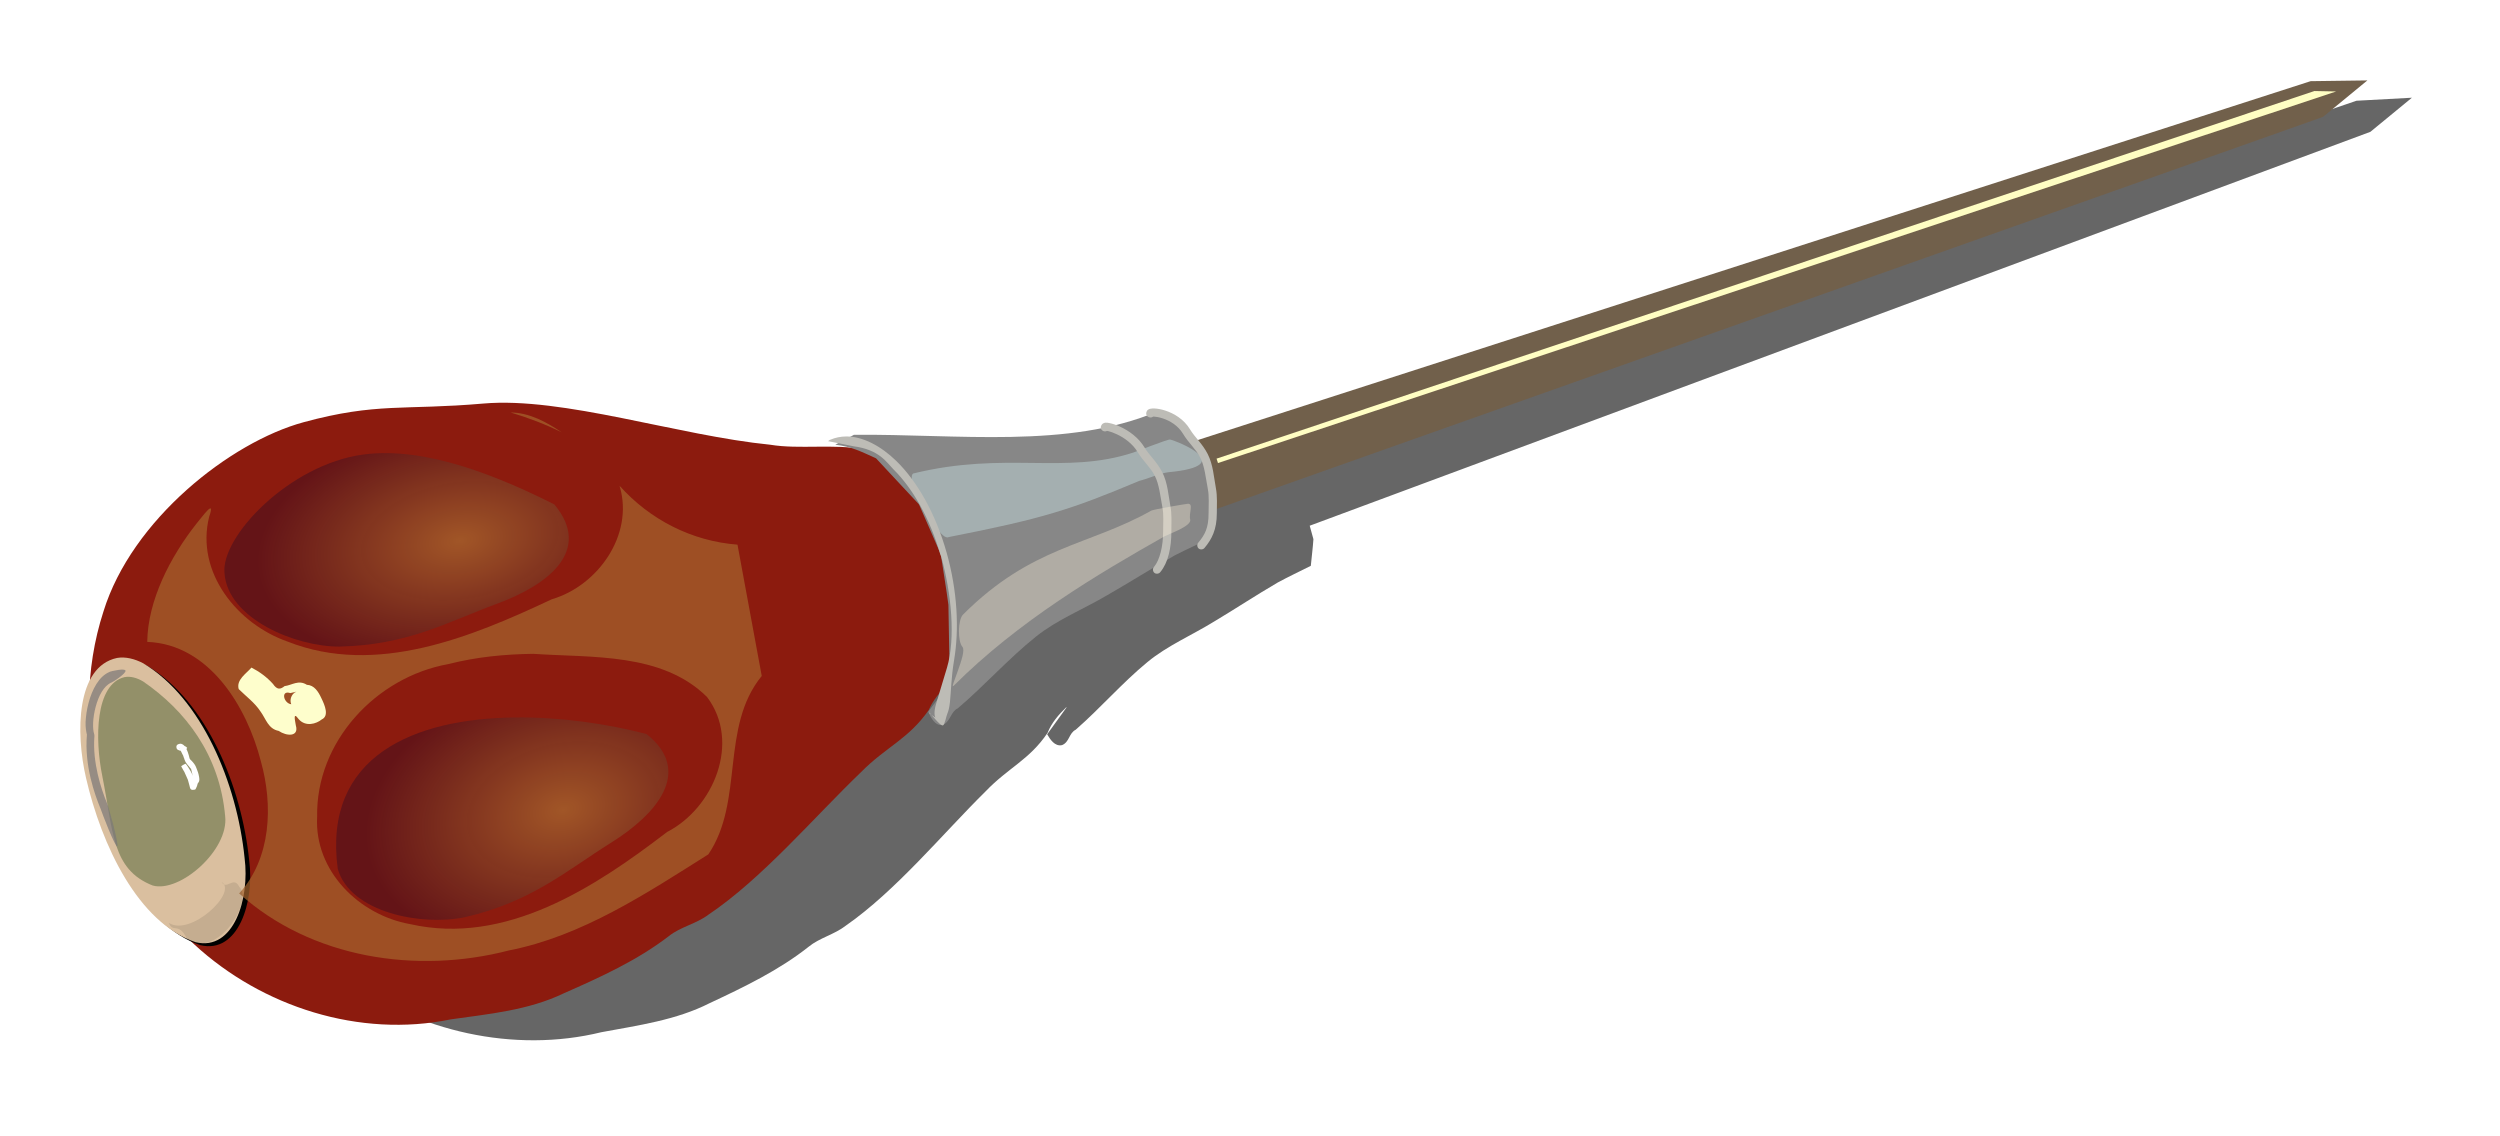 <?xml version="1.0" encoding="UTF-8"?>
<svg version="1.1" viewBox="0 0 550 250" xmlns="http://www.w3.org/2000/svg" xmlns:xlink="http://www.w3.org/1999/xlink">
<defs>
<linearGradient id="a">
<stop stop-color="#a15627" offset="0"/>
<stop stop-color="#631418" stop-opacity=".964" offset="1"/>
</linearGradient>
<filter id="n" color-interpolation-filters="sRGB">
<feGaussianBlur stdDeviation="3.551"/>
</filter>
<filter id="i" x="-.081" y="-.118" width="1.162" height="1.236" color-interpolation-filters="sRGB">
<feGaussianBlur stdDeviation="5.923"/>
</filter>
<filter id="j" x="-.459" y="-.61" width="1.919" height="2.221" color-interpolation-filters="sRGB">
<feGaussianBlur stdDeviation="3.354"/>
</filter>
<filter id="h" x="-.402" y="-.187" width="1.804" height="1.375" color-interpolation-filters="sRGB">
<feGaussianBlur stdDeviation="4.037"/>
</filter>
<filter id="g" x="-.1" y="-.121" width="1.201" height="1.241" color-interpolation-filters="sRGB">
<feGaussianBlur stdDeviation="0.679"/>
</filter>
<filter id="e" x="-.603" y="-.098" width="2.206" height="1.195" color-interpolation-filters="sRGB">
<feGaussianBlur stdDeviation="0.592"/>
</filter>
<filter id="l" color-interpolation-filters="sRGB">
<feGaussianBlur stdDeviation="0.888"/>
</filter>
<filter id="k" color-interpolation-filters="sRGB">
<feGaussianBlur stdDeviation="0.882"/>
</filter>
<filter id="m" x="-.285" y="-.142" width="1.57" height="1.283" color-interpolation-filters="sRGB">
<feGaussianBlur stdDeviation="0.6"/>
</filter>
<filter id="b" x="-.081" y="-.128" width="1.162" height="1.255" color-interpolation-filters="sRGB">
<feGaussianBlur stdDeviation="1.584"/>
</filter>
<filter id="f" color-interpolation-filters="sRGB">
<feGaussianBlur stdDeviation="1.407"/>
</filter>
<radialGradient id="d" cx="77.996" cy="447.59" r="37.892" gradientTransform="matrix(-1.167 .182 -.107 -.685 228.98 425.18)" gradientUnits="userSpaceOnUse" xlink:href="#a"/>
<radialGradient id="c" cx="126.55" cy="501.52" r="36.552" gradientTransform="matrix(-1.169 .276 -.188 -.795 355.01 555.76)" gradientUnits="userSpaceOnUse" xlink:href="#a"/>
</defs>
<g transform="translate(11.113 -13.823)">
<path transform="matrix(.973 -.053 .061 .886 -45.508 -257.4)" d="m545.38 363.75-248.1 76.34-6.28-3.31c-19.621 8.28-43.894 4.931-66.75 5.125l-4.875 2.844c-4.495-0.207-9.037 0.09-13.5-0.656-20.29-2.013-45.625-10.586-63.125-9.062s-23.439-0.256-39.562 4.125-37.802 21.429-44.031 41.625c-2.986 9.203-3.786 18.952-2.688 28.5-1.327 4.814-1.113 11.278 0.969 17.938 2.779 8.892 8.093 15.616 13.344 17.719 2.503 3.27 5.274 6.329 8.344 9.094 14.917 13.75 36.398 20.633 56.438 16.5 8.41-1.197 17.045-1.98 24.812-5.719 8.05-3.538 16.182-7.237 23.188-12.625 2.589-2.059 5.999-2.684 8.656-4.688 11.89-7.981 23.306-21.479 33.625-31.375 5.488-5.564 10.402-7.234 14.875-13.656 1.05-2.421 2.753-4.328 4.625-6.094v0.125l-4.75 6.344c0.584 1.251 1.508 3.193 3.188 2.875 1.719-0.638 1.711-2.857 3.312-3.625 5.936-5.036 11.142-10.918 17.219-15.781 4.71-3.769 10.455-6.043 15.656-9.125 4.998-2.861 9.877-5.976 14.906-8.781 2.54-1.306 5.138-2.464 7.719-3.688 0.326-2.188 0.732-4.375 1-6.562-0.226-1.122-0.408-2.25-0.625-3.375l245.04-83.15 9.875-7.875h-12.5z" color="#000000" fill-opacity=".6" fill-rule="evenodd" filter="url(#n)"/>
<path d="m55.684 106.71c-16.123 4.381-37.807 21.443-44.036 41.64-8.291 25.551 0.089 55.329 19.987 73.249 14.917 13.75 36.381 20.618 56.42 16.485 8.41-1.197 17.053-1.978 24.82-5.716 8.05-3.538 16.175-7.227 23.18-12.615 2.589-2.059 5.999-2.678 8.656-4.682 11.89-7.981 23.299-21.499 33.618-31.395 5.488-5.564 10.411-7.229 14.884-13.651 1.876-4.323 5.873-6.967 9.093-10.197l5.441-5.076-15.312-40.856c-5.028-0.353-8.654-0.707-13.66-1.211-6.248-1.26-14.119 0.032-20.401-1.018-20.29-2.013-45.637-10.589-63.136-9.065-17.5 1.524-23.431-0.274-39.555 4.107z" color="#000000" fill="#8c1b0e" fill-rule="evenodd"/>
<path d="m15.665 159.22c-8.992 1.908-9.142 16.471-6.827 26.411 3.422 14.829 11.455 31.834 24.104 36.128 8.378 2.008 11.953-9.543 10.78-18.525-1.676-16.545-9.468-35.156-22.318-42.85-1.865-0.965-3.866-1.482-5.739-1.165z" color="#000000" fill-rule="evenodd"/>
<path d="m14.64 158.57c-8.992 1.908-9.142 16.471-6.827 26.411 3.422 14.829 11.455 31.834 24.104 36.128 8.378 2.008 11.953-9.543 10.78-18.525-1.676-16.545-9.468-35.156-22.318-42.85-1.865-0.965-3.866-1.482-5.739-1.165z" color="#000000" fill="#dabf9f" fill-rule="evenodd"/>
<path d="m241.89 114.02 255.33-82.339 12.491-0.168-9.755 8.022-256.53 90.903z" color="#000000" fill="#71604b"/>
<path d="m68.811 113.82c-16.312 2.195-31.395 18.116-30.531 26.125 0.72 10.046 15.716 16.187 25.281 16.125 15.069-0.319 23.855-5.445 34.781-9.469s21.026-11.583 12.5-21.812c-11.924-5.96-28.138-12.84-42.029-10.97z" color="#000000" fill="url(#d)" filter="url(#l)"/>
<path d="m102.19 171.66c-21.987 0.249-42.329 8.343-39 33.312 2.754 9.688 18.648 12.637 28 10.625 14.687-3.386 22.249-10.207 32.125-16.375 9.876-6.168 18.245-15.631 7.812-23.906-8.593-2.267-18.943-3.77-28.938-3.656z" color="#000000" fill="url(#c)" filter="url(#k)"/>
<path d="m101.22 104.57c3.861 1.158 7.688 2.588 11.25 4.375-3.304-2.262-7.176-4.355-11.25-4.375zm24.031 16.344c3.08 10.558-4.786 21.76-14.969 24.75-17.686 8.32-38.662 17-58.126 9.31-11.042-3.852-20.307-15.269-17.249-27.467 1.487-4.278-1.528 0.047-2.781 1.5-5.75 7.29-10.723 16.86-10.844 26.031 13.678 0.525 21.944 14.341 25 26.281 2.708 9.675 2.289 21.33-4.781 29.062 15.924 14.318 39.081 17.808 59.375 12.531 16.078-3.151 30.199-12.534 43.844-21.125 7.93-11.703 2.558-28.019 11.75-39.25-1.778-9.629-3.556-19.259-5.334-28.888-10.045-0.772-19.275-5.493-25.947-12.956zm-19.031 36.75c12.88 0.894 28.302-0.328 38.219 9.5 7.475 9.889 1.494 24.396-8.796 29.698-15.906 12.215-35.534 25.024-56.516 20.271-11.229-1.99-21.12-11.702-20.469-23.625-0.314-16.516 12.969-30.756 28.906-33.594 6.077-1.558 12.376-2.17 18.656-2.25z" color="#000000" fill="#a6662e" fill-rule="evenodd" filter="url(#i)" opacity=".836"/>
<path transform="matrix(1.13 .044 .223 1.129 -142.53 -382.9)" d="m70.781 478.72c-1.22 1.203-3.503 2.52-3.333 4.321 1.155 1.376 2.588 2.515 3.386 4.191 0.828 1.486 0.828 3.384 2.836 3.718 1.359 1.002 3.784 1.046 3.577-1.211 0.046-0.726-0.1-2.91 0.802-1.246 1.059 1.501 3.271 0.793 4.503-0.119 1.64-0.754 1.169-2.802 0.763-4.173-0.337-1.267-0.902-2.519-2.333-2.521-1.42-0.986-2.959 0.202-4.426 0.429-0.924 0.683-1.614 0.836-2.186-0.344-0.924-1.287-2.193-2.311-3.59-3.045zm8.406 4.25c-1.356 0.173-2.255 1.651-2.021 2.649-1.472-0.12-1.563-2.741 0.248-2.188 0.596-0.135 1.182-0.309 1.773-0.461z" fill="#fefecc" filter="url(#j)"/>
<path transform="matrix(1.081 0 0 1 -24.172 -314.2)" d="m37.415 476.99c-5.959 1.57-6.058 13.55-4.524 21.727 2.268 12.199 1.897 20.591 10.28 24.124 5.552 1.652 15.513-7.851 14.736-15.239-1.111-13.611-8.173-23.325-16.688-29.653-1.236-0.794-2.562-1.219-3.803-0.958z" color="#000000" fill="#737a51" fill-rule="evenodd" filter="url(#h)" opacity=".827"/>
<path d="m37.642 207.84c1.065 1.947 2.644-1.426 3.873 1.062 3.24 2.946-4.694 16.175-11.499 11.435-1.891-3.8-3.027-1.105-4.002-3.49 4.727 3.134 15.259-6.696 11.628-9.008z" filter="url(#g)" opacity=".31"/>
<path transform="matrix(.969 -.247 .247 .969 -146.94 -287.19)" d="m55.35 498.16c0.288 0.57 0.428 1.206 0.639 1.811 0.23 0.872 0.37 1.788 0.32 2.693-8e-3 0.146-0.03 0.291-0.045 0.436-0.018 0.117-0.033 0.235-0.054 0.352-0.012 0.068-0.007 0.144-0.045 0.201-0.02 0.03 0.013-0.089-0.018-0.107-0.243-0.137-0.503-0.243-0.766-0.334-0.03-0.01-0.083 0.069-0.086 0.038-0.006-0.05 0.051-0.086 0.076-0.129 0.179-0.218 0.286-0.484 0.459-0.706 0.105-0.133 0.16-0.179 0.277-0.288 0.055-0.04 0.108-0.083 0.165-0.121 0.029-0.019 0.059-0.037 0.091-0.048 0.007-2e-3 -0.003 0.015-0.009 0.021-0.027 0.027-0.056 0.096-0.087 0.074-0.039-0.026-0.008-0.093-0.01-0.14-0.004-0.09-0.006-0.18-0.009-0.27-0.044-0.656-0.058-1.311-0.032-1.967 0.002-0.05 0.02-0.103 0.005-0.151-0.015-0.05-0.066-0.081-0.09-0.127-0.099-0.186-0.17-0.385-0.26-0.575-0.178-0.362-0.093-0.185-0.255-0.53-0.158-0.339-0.264-0.692-0.289-1.065 0.001-0.054 0.008-0.109 0.004-0.163-0.009-0.124-0.038-0.246-0.05-0.37-0.014-0.148-0.003-0.298-0.029-0.444-0.019-0.107-0.055-0.21-0.083-0.314-0.081-0.364-0.132-0.738-0.239-1.097-0.053-0.177-0.105-0.355-0.165-0.298 0.326 0.59 0.551-0.169 0.601-0.341 0.013-0.046-0.019-0.101 0.003-0.142 0.012-0.023 0.051-5e-3 0.077-7e-3 0.21 0.131 0.508 0.153 0.702 0.308 0.07 0.056 0.13 0.124 0.195 0.186 0.154 0.23 0.09 0.127 0.198 0.306 0.036 0.072-0.987 0.584-1.023 0.512-0.019-0.031-0.039-0.062-0.058-0.093-8.29e-4 -3e-3 -0.002-7e-3 -0.003-0.01 0.012 0.011 0.05 0.027 0.035 0.033-0.023 0.01-0.049-9e-3 -0.073-0.016-0.057-0.018-0.112-0.038-0.168-0.059-0.194-0.072-0.384-0.155-0.559-0.265-0.166-0.133-0.411-0.282-0.432-0.531-0.06-0.706 0.356-0.912 0.985-0.85 0.128 0.013 0.236 0.102 0.353 0.154 0.078 0.071 0.164 0.134 0.234 0.214 0.436 0.501 0.517 1.217 0.596 1.846 0.019 0.461 0.08 0.922 0.042 1.384 0.008 0.242 0.151 0.435 0.279 0.632 0.326 0.562 0.596 1.155 0.647 1.812 0.109 0.688 0.159 1.383 0.097 2.079-0.047 0.405-0.079 0.85-0.414 1.135-0.061 0.052-0.048 0.048-0.097 0.038-0.268 0.221-0.328 0.603-0.581 0.843-0.067 0.085-0.345 0.458-0.44 0.455-1.055-0.03-1.016-0.389-0.994-1.121-0.004-0.398-0.004-0.428-0.012-0.852-0.003-0.164 0.003-0.328-0.011-0.492-0.042-0.489-0.193-0.964-0.247-1.451-0.024-0.142-0.039-0.286-0.071-0.426-0.023-0.103-0.065-0.201-0.094-0.302-0.104-0.35-0.197-0.704-0.283-1.058-0.022-0.078 1.079-0.383 1.101-0.305z" fill="#fff" filter="url(#m)"/>
<path transform="matrix(1 0 0 1.458 -23.502 -547.02)" d="m36.531 486.03c-0.021 0.01-0.042 0.02-0.062 0.031-2.332 0.661-3.819 2.661-4.594 4.656-0.387 0.998-0.597 1.986-0.656 2.906-0.048 0.744 0.108 1.37 0.312 1.969h-0.031c-0.539 4.593 1.682 8.915 3.031 11.125 0.183 0.436 3.254 5.912 3.66 5.668 0.406-0.243-1.955-6.145-2.253-6.512-1.258-2.06-3.243-6.159-2.781-10.094 0.015-0.161-0.018-0.326-0.094-0.469-0.121-0.236-0.235-0.829-0.188-1.562s0.237-1.599 0.562-2.438c0.651-1.677 1.812-3.187 3.469-3.656 0.425-0.098 3.193-1.357 3.095-1.782-0.098-0.425-3.044 0.059-3.47 0.157z" color="#000000" fill="#7b7878" filter="url(#e)" opacity=".845" style="block-progression:tb;text-indent:0;text-transform:none"/>
<path d="m243.5 104.35c-19.621 8.28-43.894 4.931-66.75 5.125-1.924 1.129-2.17 1.06-4.094 2.189 3.561 0.408 5.646 1.485 8.969 2.998 3.146 3.375 6.292 6.75 9.438 10.125 1.591 3.67 3.247 7.322 4.796 11.004 0.546 3.703 1.198 7.396 1.678 11.105 0.102 5.724 0.205 11.449 0.307 17.173-1.583 2.115-3.167 4.229-4.75 6.344 0.584 1.251 1.495 3.197 3.175 2.879 1.719-0.638 1.718-2.865 3.319-3.632 5.936-5.036 11.132-10.919 17.209-15.782 4.71-3.769 10.485-6.035 15.687-9.117 4.998-2.861 9.854-5.967 14.883-8.773 2.54-1.306 5.146-2.477 7.727-3.7 0.326-2.188 0.744-4.378 1.012-6.566-0.707-3.514-1.337-7.055-2.091-10.552-1.349-2.471-2.698-4.942-4.046-7.413l-6.469-3.406z" color="#000000" fill="#878787"/>
<path transform="matrix(.967 .255 -.269 1.021 100.84 -408.06)" d="m272.75 439.79c-0.471 0.029-6.67 4.34-7.078 4.577-13.305 8.152-27.238 6.441-45.623 15.899-1.162 1.096 3.4 5.368 4.496 6.529s5.452 5.492 6.614 4.396c18.891-8.667 24.384-11.97 37.388-21.449 1.252-0.616 4.295-2.793 5.674-3.27 14.841-5.144-0.078-6.766-1.47-6.682z" color="#000000" fill="#dbfeff" filter="url(#b)" opacity=".584" style="block-progression:tb;text-indent:0;text-transform:none"/>
<path d="m242.4 103.69c-0.148 8e-3 -0.29 0.026-0.438 0.062-0.148 0.037-0.331 0.062-0.531 0.219-0.2 0.156-0.425 0.569-0.375 0.938 0.071 0.642 0.972 1.006 1.469 0.594 0.067-7e-3 0.101-0.038 0.25-0.031 0.446 0.019 1.161 0.151 1.938 0.406 1.553 0.511 3.358 1.569 4.438 3.375 1.226 2.05 2.787 3.279 3.812 5.281 0.948 1.851 1.203 4.518 1.656 6.906 0.31 1.633 0.152 3.432 0.156 5.312 8e-3 3.224-0.822 4.74-2.25 6.438-0.339 0.354-0.304 0.995 0.071 1.311 0.375 0.316 1.012 0.24 1.304-0.155 1.568-1.864 2.696-4.022 2.688-7.594-4e-3 -1.773 0.152-3.668-0.219-5.625-0.424-2.234-0.585-5.07-1.781-7.406-1.211-2.364-2.848-3.688-3.875-5.406-1.374-2.298-3.591-3.549-5.438-4.156-0.924-0.304-1.746-0.44-2.406-0.469-0.165-7e-3 -0.32-8e-3 -0.469 0zm-10.312 3.125c-0.152 0.012-0.32 0.043-0.562 0.188-0.243 0.145-0.517 0.607-0.469 0.969 0.08 0.583 0.835 0.952 1.344 0.656 9e-3 6.7e-4 0.021-9e-4 0.031 0 0.073 6e-3 0.095 6e-3 0.219 0.031 0.458 0.092 1.177 0.349 1.969 0.719 1.584 0.739 3.436 2.043 4.531 3.875 1.226 2.05 2.787 3.279 3.812 5.281 0.948 1.851 1.203 4.518 1.656 6.906 0.31 1.633 0.152 3.432 0.156 5.312 8e-3 3.271-0.749 6.294-2 7.781-0.339 0.354-0.304 0.995 0.071 1.311 0.375 0.316 1.012 0.24 1.304-0.155 1.745-2.074 2.446-5.412 2.438-8.938-4e-3 -1.773 0.152-3.668-0.219-5.625-0.424-2.234-0.585-5.07-1.781-7.406-1.211-2.364-2.848-3.688-3.875-5.406-1.358-2.272-3.527-3.747-5.344-4.594-0.908-0.423-1.726-0.682-2.375-0.812-0.324-0.065-0.603-0.117-0.906-0.094zm-57.062 3.031c-1.199 0.01-2.345 0.237-3.469 0.719-0.031 0.011-0.062 0.022-0.094 0.031-0.04 0.014-0.287 0.216-0.406 0.281l5.469 1.094 0.125 0.031c5.753 0.744 7.308 3.596 8.875 5.156 4.157 4.139 7.923 10.662 10.25 18.719 0.051 0.089 0.093 0.184 0.125 0.281 0.012 0.043 0.019 0.082 0.031 0.125 0.011 0.021 0.021 0.041 0.031 0.062 2.199 7.875 3.213 17.873 1.25 24.406l-2.375 7.875c-0.604 2.01-0.279 2.924-0.156 3.062 0.061 0.07-1.706-1.141-1.408-1.114 0.297 0.026 2.426 3.06 3.071 2.835 0.394-0.138 0.732-2.099 0.963-2.596 0.231-0.497 0.439-1.349 0.562-2.469 0.248-2.24 0.272-5.471 0.906-9.219 1.175-6.945 0.721-15.303-1.594-23.594-2.439-8.736-6.512-15.825-11.125-20.312-3.455-3.362-7.446-5.405-11.031-5.375z" color="#000000" fill="#bdbcb6" style="block-progression:tb;text-indent:0;text-transform:none"/>
<path transform="matrix(1 0 0 1.056 -23.502 -343.09)" d="m273.68 442.94c-0.471 0.029-7.603 1.188-8.011 1.425-13.811 7.382-26.234 7.298-41.406 21.649-1.162 1.096-1.221 5.595-0.125 6.757 1.096 1.162-3.087 9.166-1.925 8.07 14.213-13.444 31.702-23.282 46.331-31.101 1.252-0.616 6.045-2.169 5.688-3.518-0.357-1.349 0.841-3.366-0.551-3.282z" color="#000000" fill="#fff3db" filter="url(#b)" opacity=".584" style="block-progression:tb;text-indent:0;text-transform:none"/>
<path d="m498.06 33.848-241.53 80.875 0.312 0.969 246.01-81.746z" color="#000000" fill="#fffec3" filter="url(#f)" style="block-progression:tb;text-indent:0;text-transform:none"/>
</g>
</svg>
